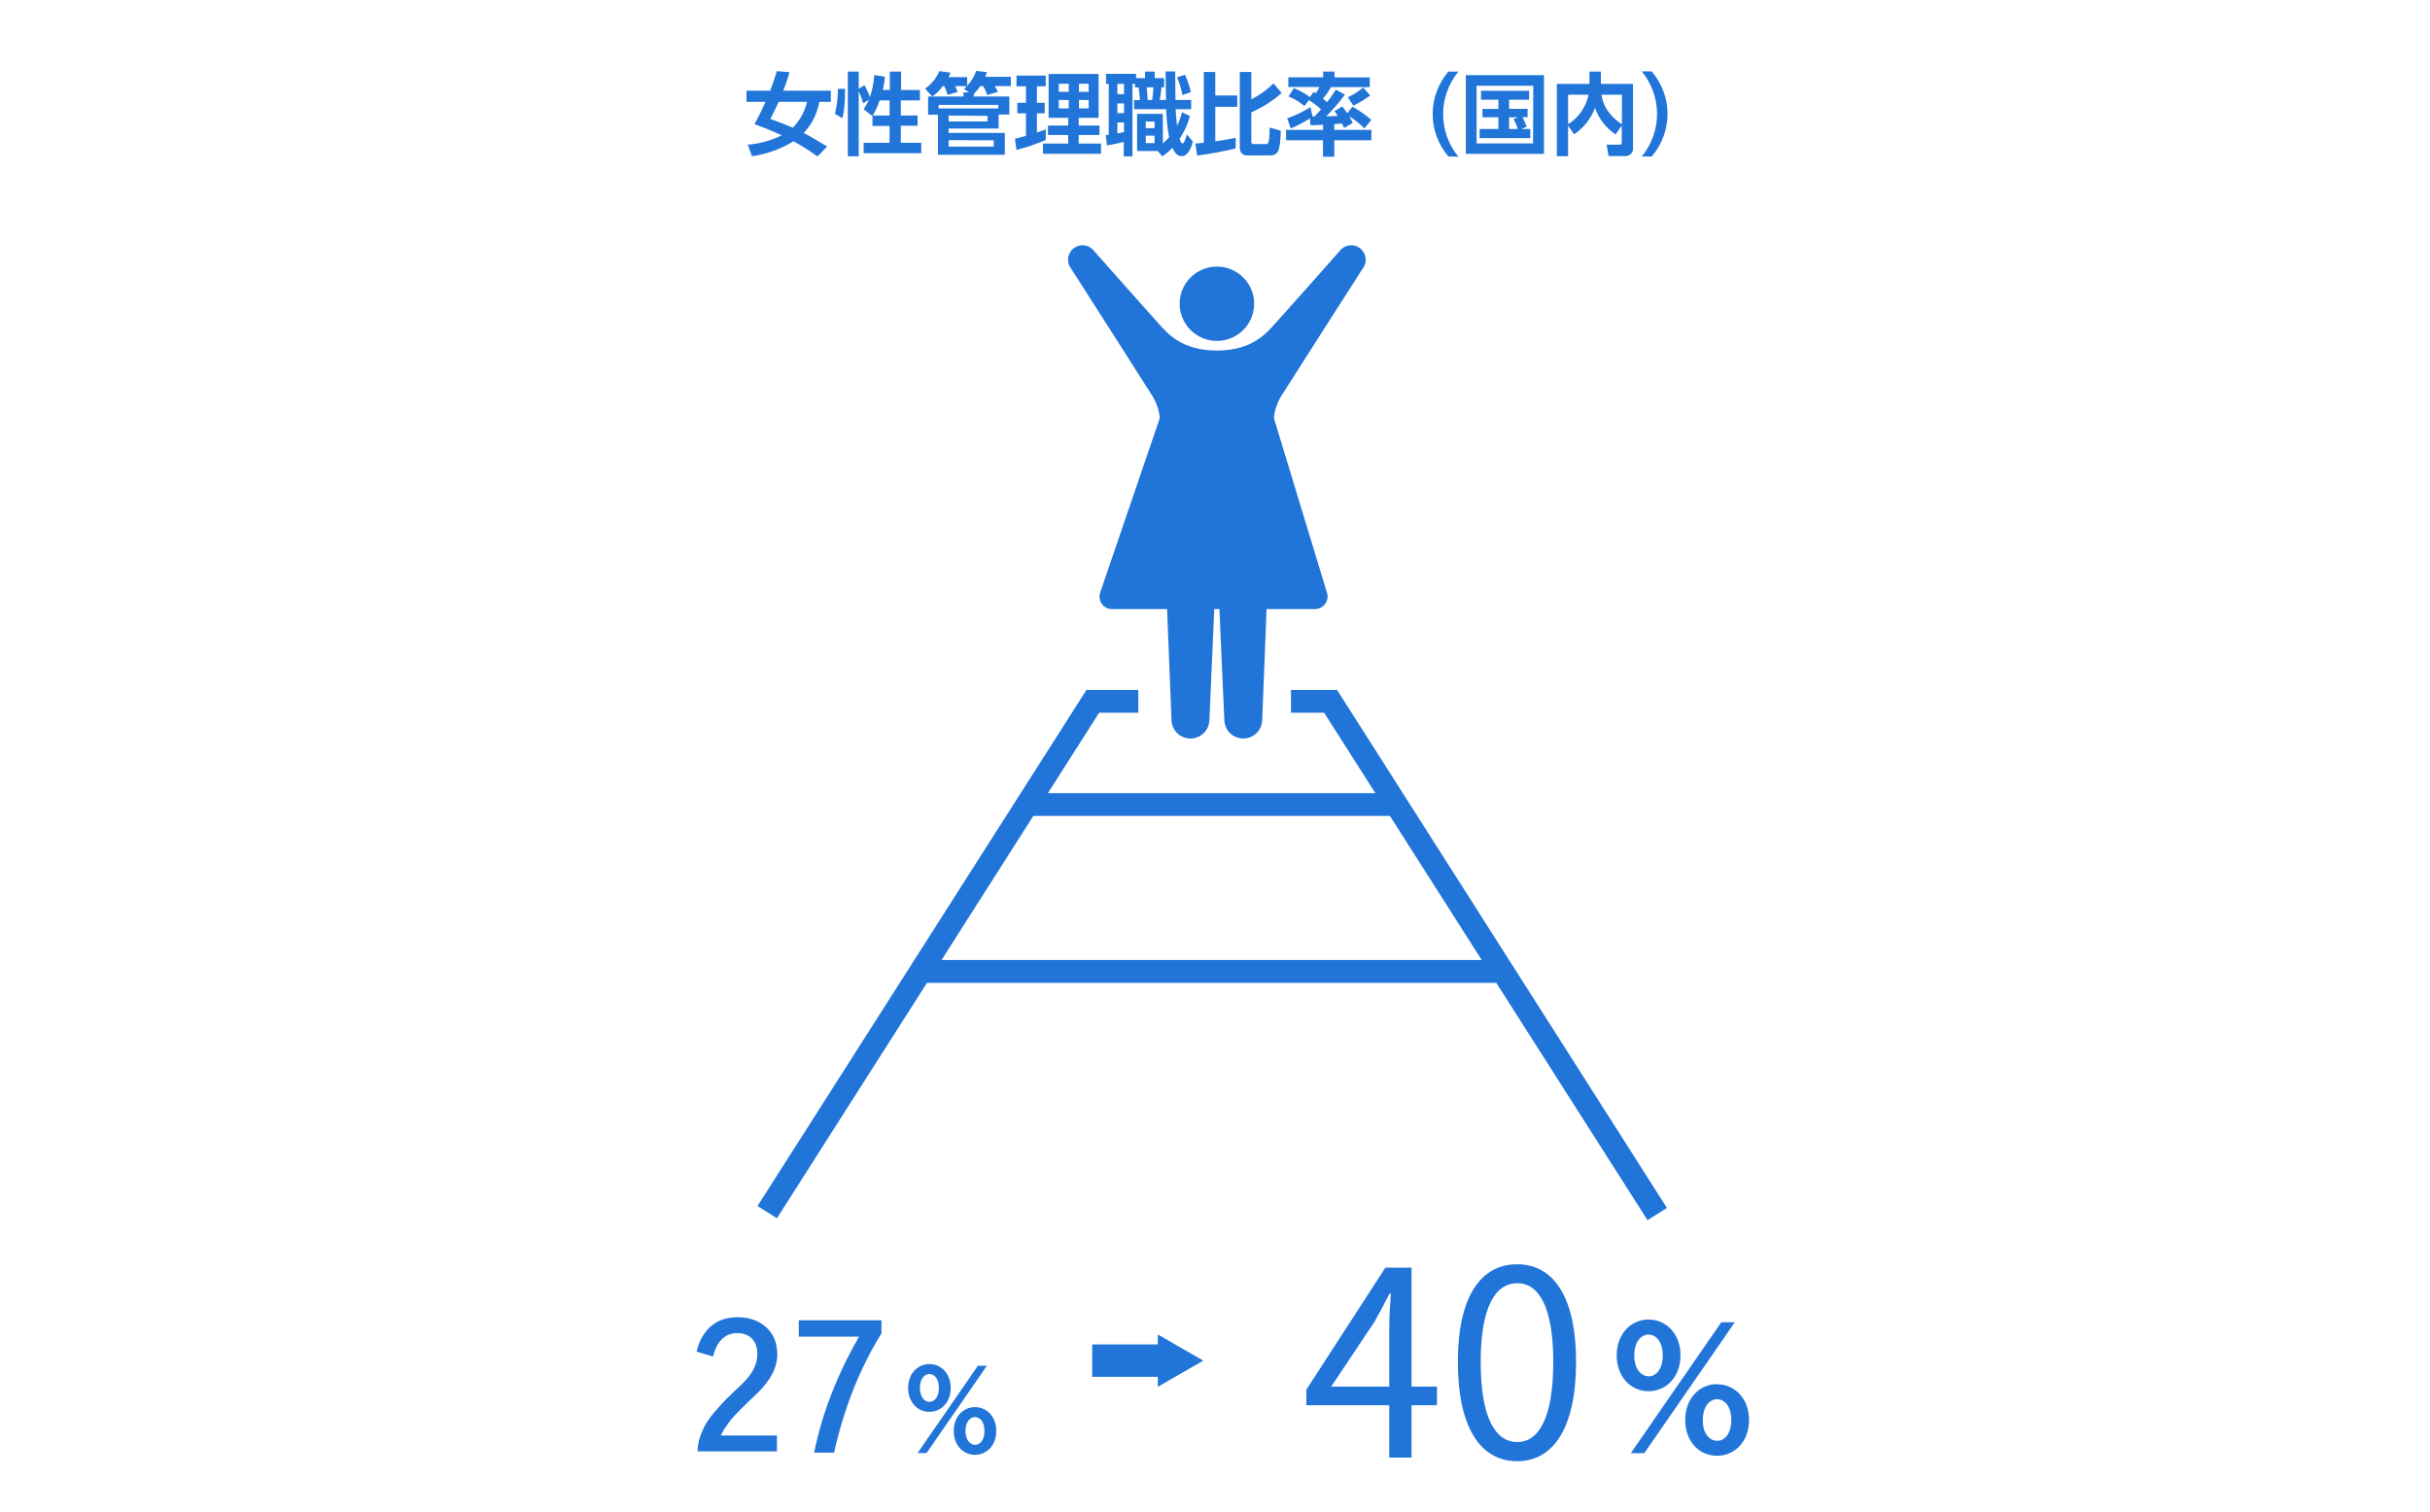 <svg width="450" height="280" viewBox="0 0 450 280" fill="none" xmlns="http://www.w3.org/2000/svg">
<path d="M225.362 63.146C226.727 63.144 228.06 62.738 229.193 61.98C230.326 61.223 231.209 60.147 231.73 58.889C232.25 57.631 232.385 56.247 232.117 54.913C231.849 53.578 231.191 52.353 230.225 51.391C229.26 50.43 228.03 49.776 226.691 49.512C225.353 49.248 223.966 49.385 222.706 49.907C221.446 50.429 220.37 51.312 219.613 52.444C218.856 53.577 218.452 54.907 218.453 56.268C218.453 57.173 218.632 58.068 218.979 58.904C219.327 59.739 219.836 60.498 220.478 61.137C221.12 61.776 221.881 62.282 222.719 62.627C223.558 62.971 224.456 63.148 225.362 63.146Z" fill="#2175D9"/>
<path d="M252.351 49.745C252.57 49.464 252.729 49.141 252.821 48.797C252.913 48.453 252.936 48.094 252.887 47.742C252.838 47.389 252.72 47.049 252.538 46.743C252.356 46.436 252.115 46.169 251.829 45.957C251.542 45.744 251.216 45.591 250.869 45.506C250.523 45.42 250.163 45.405 249.81 45.46C249.457 45.515 249.119 45.64 248.816 45.827C248.512 46.014 248.249 46.26 248.041 46.55C248.041 46.55 237.7 58.238 236.131 59.945C234.563 61.651 231.969 64.933 225.349 64.933C218.729 64.933 216.129 61.657 214.566 59.945C213.002 58.233 202.656 46.55 202.656 46.55C202.449 46.26 202.185 46.014 201.882 45.827C201.578 45.64 201.24 45.515 200.887 45.46C200.535 45.405 200.174 45.42 199.828 45.506C199.481 45.591 199.155 45.744 198.869 45.957C198.582 46.169 198.341 46.436 198.159 46.743C197.978 47.049 197.859 47.389 197.81 47.742C197.762 48.094 197.784 48.453 197.876 48.797C197.968 49.141 198.128 49.464 198.346 49.745C198.346 49.745 212.86 72.428 213.332 73.228C214.143 74.501 214.639 75.946 214.779 77.447L203.732 109.783C203.634 110.069 203.594 110.372 203.613 110.674C203.632 110.976 203.711 111.271 203.845 111.542C203.979 111.814 204.165 112.056 204.393 112.256C204.622 112.455 204.887 112.608 205.174 112.705C205.414 112.788 205.666 112.829 205.92 112.826H216.129C216.571 124.003 216.947 133.438 216.947 133.438C216.981 134.342 217.366 135.198 218.019 135.826C218.673 136.454 219.545 136.804 220.452 136.804C221.359 136.804 222.231 136.454 222.885 135.826C223.539 135.198 223.923 134.342 223.958 133.438L224.75 115.45L224.856 112.821H225.816L225.932 115.445L226.729 133.433C226.764 134.337 227.148 135.193 227.802 135.821C228.456 136.449 229.328 136.799 230.235 136.799C231.142 136.799 232.014 136.449 232.668 135.821C233.321 135.193 233.706 134.337 233.74 133.433C233.74 133.433 234.116 123.993 234.553 112.821H243.538C243.898 112.82 244.253 112.736 244.574 112.574C244.896 112.413 245.175 112.178 245.39 111.89C245.605 111.602 245.749 111.268 245.812 110.915C245.875 110.561 245.854 110.198 245.752 109.854L235.908 77.442C236.046 75.943 236.54 74.499 237.35 73.228C237.837 72.428 252.351 49.745 252.351 49.745Z" fill="#2175D9"/>
<path d="M305.099 226.022L308.694 223.753L247.601 127.795H239.073V132.029H245.215L254.693 146.913H194.063L203.536 132.029H210.796V127.795H201.201L140.281 223.399L143.876 225.668L171.66 182.064H277.091L305.099 226.022ZM174.366 177.825L191.352 151.146H257.394L274.391 177.825H174.366Z" fill="#2175D9"/>
<path d="M142.621 16.805C143.093 15.617 143.503 14.407 143.851 13.178L146.205 13.376C145.883 14.541 145.492 15.686 145.034 16.805H153.86V18.863H151.725C151.354 21.023 150.351 23.026 148.842 24.62C149.709 25.069 150.826 25.702 153.179 27.146L151.374 28.979C149.966 27.937 148.483 26.998 146.938 26.17C144.595 27.609 141.98 28.554 139.256 28.946L138.47 26.796C140.662 26.63 142.801 26.043 144.77 25.069C142.74 24.119 141.068 23.486 139.719 22.991C140.103 22.292 140.77 21.079 141.769 18.863H138.238V16.805H142.621ZM144.188 18.863C143.421 20.61 142.972 21.441 142.654 22.028C144.75 22.793 145.854 23.242 146.819 23.657C148.115 22.324 149.028 20.668 149.464 18.863H144.188Z" fill="#2175D9"/>
<path d="M156.505 16.458C156.472 19.881 156.241 21.015 155.99 21.912L154.621 21.081C154.99 19.57 155.174 18.02 155.17 16.465L156.505 16.458ZM161.576 21.444V21.51L159.923 20.231C160.313 19.685 160.643 19.099 160.908 18.483L159.844 19.142C159.637 18.373 159.362 17.622 159.024 16.9V28.956H157.008V13.26H159.024V16.439L160.088 15.779C160.487 16.48 160.823 17.215 161.093 17.975C161.553 16.661 161.822 15.289 161.893 13.899L163.877 14.216C163.813 15.038 163.684 15.854 163.493 16.656H164.776V13.26H166.865V16.669H170.362V18.602H166.819V21.398H169.919V23.291H166.819V26.45H170.6V28.382H159.93V26.45H164.729V23.324H161.563L161.576 21.444ZM164.743 21.398V18.602H162.892C162.585 19.584 162.154 20.524 161.609 21.398H164.743Z" fill="#2175D9"/>
<path d="M180.305 17.877H186.915V21.22H184.932V23.812H175.676V24.63H186.083V28.673H173.693V21.247H171.874V17.877H178.413V17.112H179.411L178.525 16.452C178.776 16.215 178.877 16.136 179.029 15.964H176.88C177.058 16.303 177.212 16.653 177.342 17.013L175.492 17.58C175.324 17.028 175.118 16.488 174.877 15.964H174.56C174.052 16.723 173.397 17.373 172.635 17.877L171.312 16.413C172.485 15.606 173.404 14.483 173.958 13.174L176.007 13.451C175.924 13.74 175.812 14.021 175.676 14.289H179.107V15.898C179.853 15.105 180.421 14.163 180.773 13.135L182.757 13.366C182.671 13.669 182.605 13.834 182.46 14.236H187.193V15.944H184.204C184.432 16.285 184.634 16.642 184.807 17.013L182.823 17.593C182.623 17.031 182.377 16.487 182.09 15.964H181.508C181.176 16.485 180.783 16.966 180.338 17.395L180.305 17.877ZM173.805 20.086H184.872V19.426H173.818L173.805 20.086ZM175.67 21.405V22.493H182.876V21.464L175.67 21.405ZM175.67 25.962V27.156H184.027V25.988L175.67 25.962Z" fill="#2175D9"/>
<path d="M187.953 25.703C188.614 25.552 189.123 25.42 189.989 25.169V20.994H188.389V19.049H189.989V15.989H188.237V14.01H193.658V15.989H192.026V19.049H193.46V20.994H192.026V24.536C192.938 24.239 193.222 24.14 193.658 23.956V25.934C191.9 26.68 190.088 27.293 188.237 27.768L187.953 25.703ZM194.187 13.707H203.443V21.832H199.76V23.25H203.608V25.011H199.76V26.594H203.892V28.486H193.143V26.594H197.823V25.011H194.075V23.25H197.823V21.832H194.187V13.707ZM196.072 15.521V17.005H197.916V15.521H196.072ZM196.072 18.502V20.078H197.916V18.535L196.072 18.502ZM199.807 15.521V17.005H201.605V15.521H199.807ZM199.807 18.502V20.078H201.605V18.535L199.807 18.502Z" fill="#2175D9"/>
<path d="M204.77 25.026C204.855 25.026 205.239 24.973 205.325 24.953V15.542H204.822V13.675H210.389V14.473H212.042V13.26H213.84V14.473H215.579V16.175H215.096C215.043 16.755 214.911 17.804 214.779 18.516H215.929C215.929 18.055 215.843 13.326 215.843 13.24H217.628C217.628 13.992 217.681 17.666 217.681 18.516H220.583V20.231H217.727C217.727 20.765 217.793 21.629 217.965 23.291C218.371 22.501 218.678 21.663 218.878 20.798L220.365 21.497C219.96 22.994 219.312 24.416 218.448 25.705C218.613 26.219 218.765 26.556 219.01 26.556C219.254 26.556 219.512 25.896 219.797 24.907L220.914 26.226C220.63 27.261 220.028 28.936 218.811 28.936C217.826 28.936 217.311 27.822 217.112 27.373C216.554 27.982 215.921 28.518 215.228 28.969L214.395 27.974H210.574V21.095H215.347V26.569C215.76 26.216 216.144 25.832 216.498 25.421C216.178 23.709 215.999 21.973 215.962 20.231H210.012V18.536H211.096C211.055 17.752 210.973 16.971 210.852 16.195H210.191V15.535H209.721V28.956H208.102V26.279C207.804 26.364 206.118 26.78 204.988 26.938L204.77 25.026ZM206.925 15.542V17.454H208.154V15.542H206.925ZM206.925 19.149V20.95H208.154V19.149H206.925ZM208.154 22.691H206.925V24.709C207.374 24.623 207.791 24.557 208.154 24.472V22.691ZM212.174 22.526V23.739H213.807V22.526H212.174ZM212.174 25.125V26.503H213.807V25.131L212.174 25.125ZM212.339 16.175C212.412 16.736 212.511 17.751 212.524 18.516H213.364C213.497 17.743 213.57 16.96 213.582 16.175H212.339ZM219.446 13.847C219.92 14.881 220.284 15.962 220.53 17.072L218.964 17.606C218.758 16.474 218.428 15.368 217.978 14.309L219.446 13.847Z" fill="#2175D9"/>
<path d="M221.352 26.569C221.847 26.569 221.953 26.536 222.932 26.437V13.326H225.054V17.686H229.12V19.783H225.054V26.173C226.325 26.021 227.588 25.801 228.835 25.514V27.492C226.483 28.058 224.101 28.498 221.702 28.811L221.352 26.569ZM229.589 13.326H231.724V18.385C233.246 17.64 234.632 16.646 235.823 15.443L237.344 17.224C235.667 18.701 233.771 19.911 231.724 20.811V26.239C231.716 26.298 231.721 26.358 231.74 26.415C231.758 26.472 231.789 26.524 231.83 26.567C231.872 26.61 231.922 26.643 231.978 26.664C232.034 26.685 232.094 26.693 232.154 26.688H234.422C234.825 26.688 235.083 26.688 235.122 23.628L237.192 24.221C237.04 27.769 236.841 28.785 235.122 28.785H230.957C230.402 28.785 229.589 28.534 229.589 27.268V13.326Z" fill="#2175D9"/>
<path d="M245.016 23.106C243.694 23.192 243.33 23.192 242.676 23.192L242.576 21.926C241.456 22.66 240.267 23.285 239.026 23.792L238.365 21.912C239.875 21.383 241.323 20.691 242.682 19.848L243.066 21.576H243.403C243.844 21.165 244.257 20.724 244.639 20.257C243.941 19.616 243.182 19.047 242.371 18.556L241.571 19.637C240.679 18.896 239.678 18.295 238.603 17.857L239.615 16.326C240.666 16.749 241.658 17.303 242.57 17.975L243.271 17.012C243.502 17.157 243.568 17.197 243.654 17.263C243.93 16.908 244.165 16.523 244.355 16.115H238.583V14.315H245.022V13.26H247.138V14.341H253.657V16.142H246.464C246.052 16.9 245.56 17.612 244.996 18.265C245.148 18.384 245.293 18.503 245.75 18.925C246.337 18.184 246.882 17.411 247.383 16.61L249.062 17.527C247.999 18.956 246.834 20.307 245.578 21.57L247.733 21.471C247.548 21.187 247.429 21.022 247.112 20.574L248.579 19.723C248.916 20.152 248.982 20.237 249.485 20.969L250.463 19.769C251.709 20.456 252.879 21.272 253.954 22.203L252.665 23.779C251.823 22.922 250.877 22.173 249.849 21.55C250.107 21.94 250.328 22.352 250.51 22.783L248.91 23.7C248.792 23.416 248.66 23.139 248.513 22.869C248.196 22.902 247.852 22.948 247.092 23.001V24.062H253.967V25.975H247.092V29.022H244.996V25.975H238.16V24.062H245.016V23.106ZM253.736 17.685C252.76 18.412 251.715 19.042 250.615 19.565L249.597 18.021C250.615 17.536 251.572 16.931 252.447 16.221L253.736 17.685Z" fill="#2175D9"/>
<path d="M268.231 28.992C266.345 26.802 265.309 24.011 265.309 21.124C265.309 18.237 266.345 15.446 268.231 13.256H270.082C268.248 15.476 267.245 18.263 267.245 21.14C267.245 24.017 268.248 26.804 270.082 29.025L268.231 28.992Z" fill="#2175D9"/>
<path d="M285.921 13.914V28.502H271.449V13.914H285.921ZM283.938 15.893H273.446V26.57H283.905L283.938 15.893ZM281.716 23.892H283.389V25.587H274.001V23.892H277.485V21.716H274.53V20.166H277.485V18.465H274.266V16.816H283.171V18.465H279.468V20.16H282.886V21.709H281.921C282.247 22.271 282.511 22.866 282.708 23.483L281.716 23.892ZM281.154 21.716H279.468V23.892H281.075C280.877 23.251 280.614 22.633 280.288 22.046L281.154 21.716Z" fill="#2175D9"/>
<path d="M290.39 23.276V28.928H288.301V15.54H294.343V13.258H296.459V15.54H302.409V27.411C302.429 27.611 302.405 27.812 302.338 28.002C302.271 28.191 302.163 28.364 302.021 28.507C301.88 28.65 301.709 28.76 301.52 28.829C301.331 28.898 301.129 28.925 300.928 28.908H297.874L297.523 26.797H299.89C300.141 26.797 300.326 26.731 300.326 26.395V23.269L299.176 24.898C297.404 23.717 296.069 21.988 295.375 19.978C294.63 21.982 293.269 23.699 291.487 24.885L290.39 23.276ZM290.39 17.538V23.005C291.359 22.397 292.194 21.599 292.844 20.659C293.494 19.719 293.946 18.657 294.171 17.538H290.39ZM300.359 17.538H296.558C296.756 18.784 297.292 20.961 300.359 23.038V17.538Z" fill="#2175D9"/>
<path d="M304.031 28.991C305.86 26.769 306.86 23.983 306.86 21.107C306.86 18.232 305.86 15.445 304.031 13.223H305.862C307.758 15.414 308.801 18.212 308.801 21.107C308.801 24.002 307.758 26.8 305.862 28.991H304.031Z" fill="#2175D9"/>
<path d="M172.115 252.676C174.288 252.676 176.055 254.433 176.055 257.087C176.055 259.74 174.308 261.523 172.115 261.523C169.922 261.523 168.176 259.761 168.176 257.087C168.176 254.413 169.963 252.676 172.115 252.676ZM181.091 252.995H182.756L171.587 269.16H169.922L181.091 252.995ZM172.115 259.68C172.928 259.68 173.862 258.93 173.862 257.087C173.862 255.243 172.907 254.514 172.115 254.514C171.323 254.514 170.349 255.304 170.349 257.087C170.349 258.869 171.273 259.68 172.115 259.68ZM180.563 260.652C182.715 260.652 184.497 262.394 184.497 265.068C184.497 267.742 182.715 269.484 180.563 269.484C178.41 269.484 176.623 267.783 176.623 265.068C176.623 262.354 178.431 260.652 180.563 260.652ZM180.563 267.641C181.375 267.641 182.309 266.912 182.309 265.068C182.309 263.225 181.375 262.495 180.563 262.495C179.649 262.495 178.796 263.367 178.796 265.068C178.796 266.77 179.69 267.641 180.563 267.641Z" fill="#2175D9"/>
<path d="M305.296 244.426C308.555 244.426 311.205 247.069 311.205 251.05C311.205 255.03 308.586 257.704 305.296 257.704C302.006 257.704 299.387 255.061 299.387 251.05C299.387 247.039 302.067 244.426 305.296 244.426ZM318.759 244.932H321.257L304.504 269.18H302.006L318.759 244.932ZM305.296 254.96C306.514 254.96 307.915 253.835 307.915 251.07C307.915 248.305 306.484 247.211 305.296 247.211C304.017 247.211 302.646 248.396 302.646 251.07C302.646 253.744 304.017 254.939 305.296 254.939V254.96ZM317.988 256.418C321.216 256.418 323.897 259.031 323.897 263.042C323.897 267.053 321.216 269.666 317.988 269.666C314.759 269.666 312.078 267.134 312.078 263.042C312.078 258.95 314.789 256.398 317.967 256.398L317.988 256.418ZM317.988 266.901C319.206 266.901 320.607 265.807 320.607 263.042C320.607 260.277 319.206 259.183 317.988 259.183C316.617 259.183 315.338 260.49 315.338 263.042C315.297 265.665 316.657 266.881 317.967 266.881L317.988 266.901Z" fill="#2175D9"/>
<path d="M202.258 252.039H215.833" stroke="#2175D9" stroke-width="6" stroke-miterlimit="10"/>
<path d="M214.41 256.888L222.827 252.042L214.41 247.195V256.888Z" fill="#2175D9"/>
<path d="M257.272 270H261.4V234.816H256.552L241.912 257.424V260.304H266.104V256.848H246.52L254.536 244.848C255.496 243.12 256.456 241.344 257.32 239.616H257.56C257.416 241.44 257.272 244.272 257.272 246.048V270ZM280.969 270.672C287.593 270.672 291.865 264.576 291.865 252.288C291.865 240.096 287.593 234.192 280.969 234.192C274.249 234.192 269.977 240.096 269.977 252.288C269.977 264.576 274.249 270.672 280.969 270.672ZM280.969 267.12C276.937 267.12 274.201 262.656 274.201 252.288C274.201 242.064 276.937 237.696 280.969 237.696C284.953 237.696 287.641 242.064 287.641 252.288C287.641 262.656 284.953 267.12 280.969 267.12Z" fill="#2175D9"/>
<path d="M147.922 247.594V244.562H163.234V247C159.255 253.396 156.328 260.76 154.453 269.094H150.766C152.203 261.927 154.974 254.76 159.078 247.594H147.922Z" fill="#2175D9"/>
<path d="M129 250.375C129.458 248.396 130.323 246.844 131.594 245.719C132.885 244.573 134.552 244 136.594 244C138.74 244 140.5 244.615 141.875 245.844C143.25 247.073 143.938 248.76 143.938 250.906C143.938 253.323 142.688 255.729 140.188 258.125C139.958 258.333 139.479 258.792 138.75 259.5C138.021 260.208 137.542 260.677 137.312 260.906C137.104 261.115 136.729 261.5 136.188 262.062C135.667 262.604 135.292 263.042 135.062 263.375C134.833 263.688 134.562 264.073 134.25 264.531C133.958 264.99 133.708 265.448 133.5 265.906H143.875V268.844H129.188C129.188 267.927 129.344 267.01 129.656 266.094C129.99 265.177 130.365 264.365 130.781 263.656C131.198 262.948 131.802 262.146 132.594 261.25C133.385 260.333 134.052 259.604 134.594 259.062C135.156 258.5 135.927 257.76 136.906 256.844C137.135 256.635 137.302 256.479 137.406 256.375C139.302 254.583 140.25 252.74 140.25 250.844C140.25 249.615 139.917 248.656 139.25 247.969C138.583 247.281 137.688 246.938 136.562 246.938C135.396 246.938 134.427 247.323 133.656 248.094C132.906 248.865 132.365 249.927 132.031 251.281L129 250.375Z" fill="#2175D9"/>
</svg>

